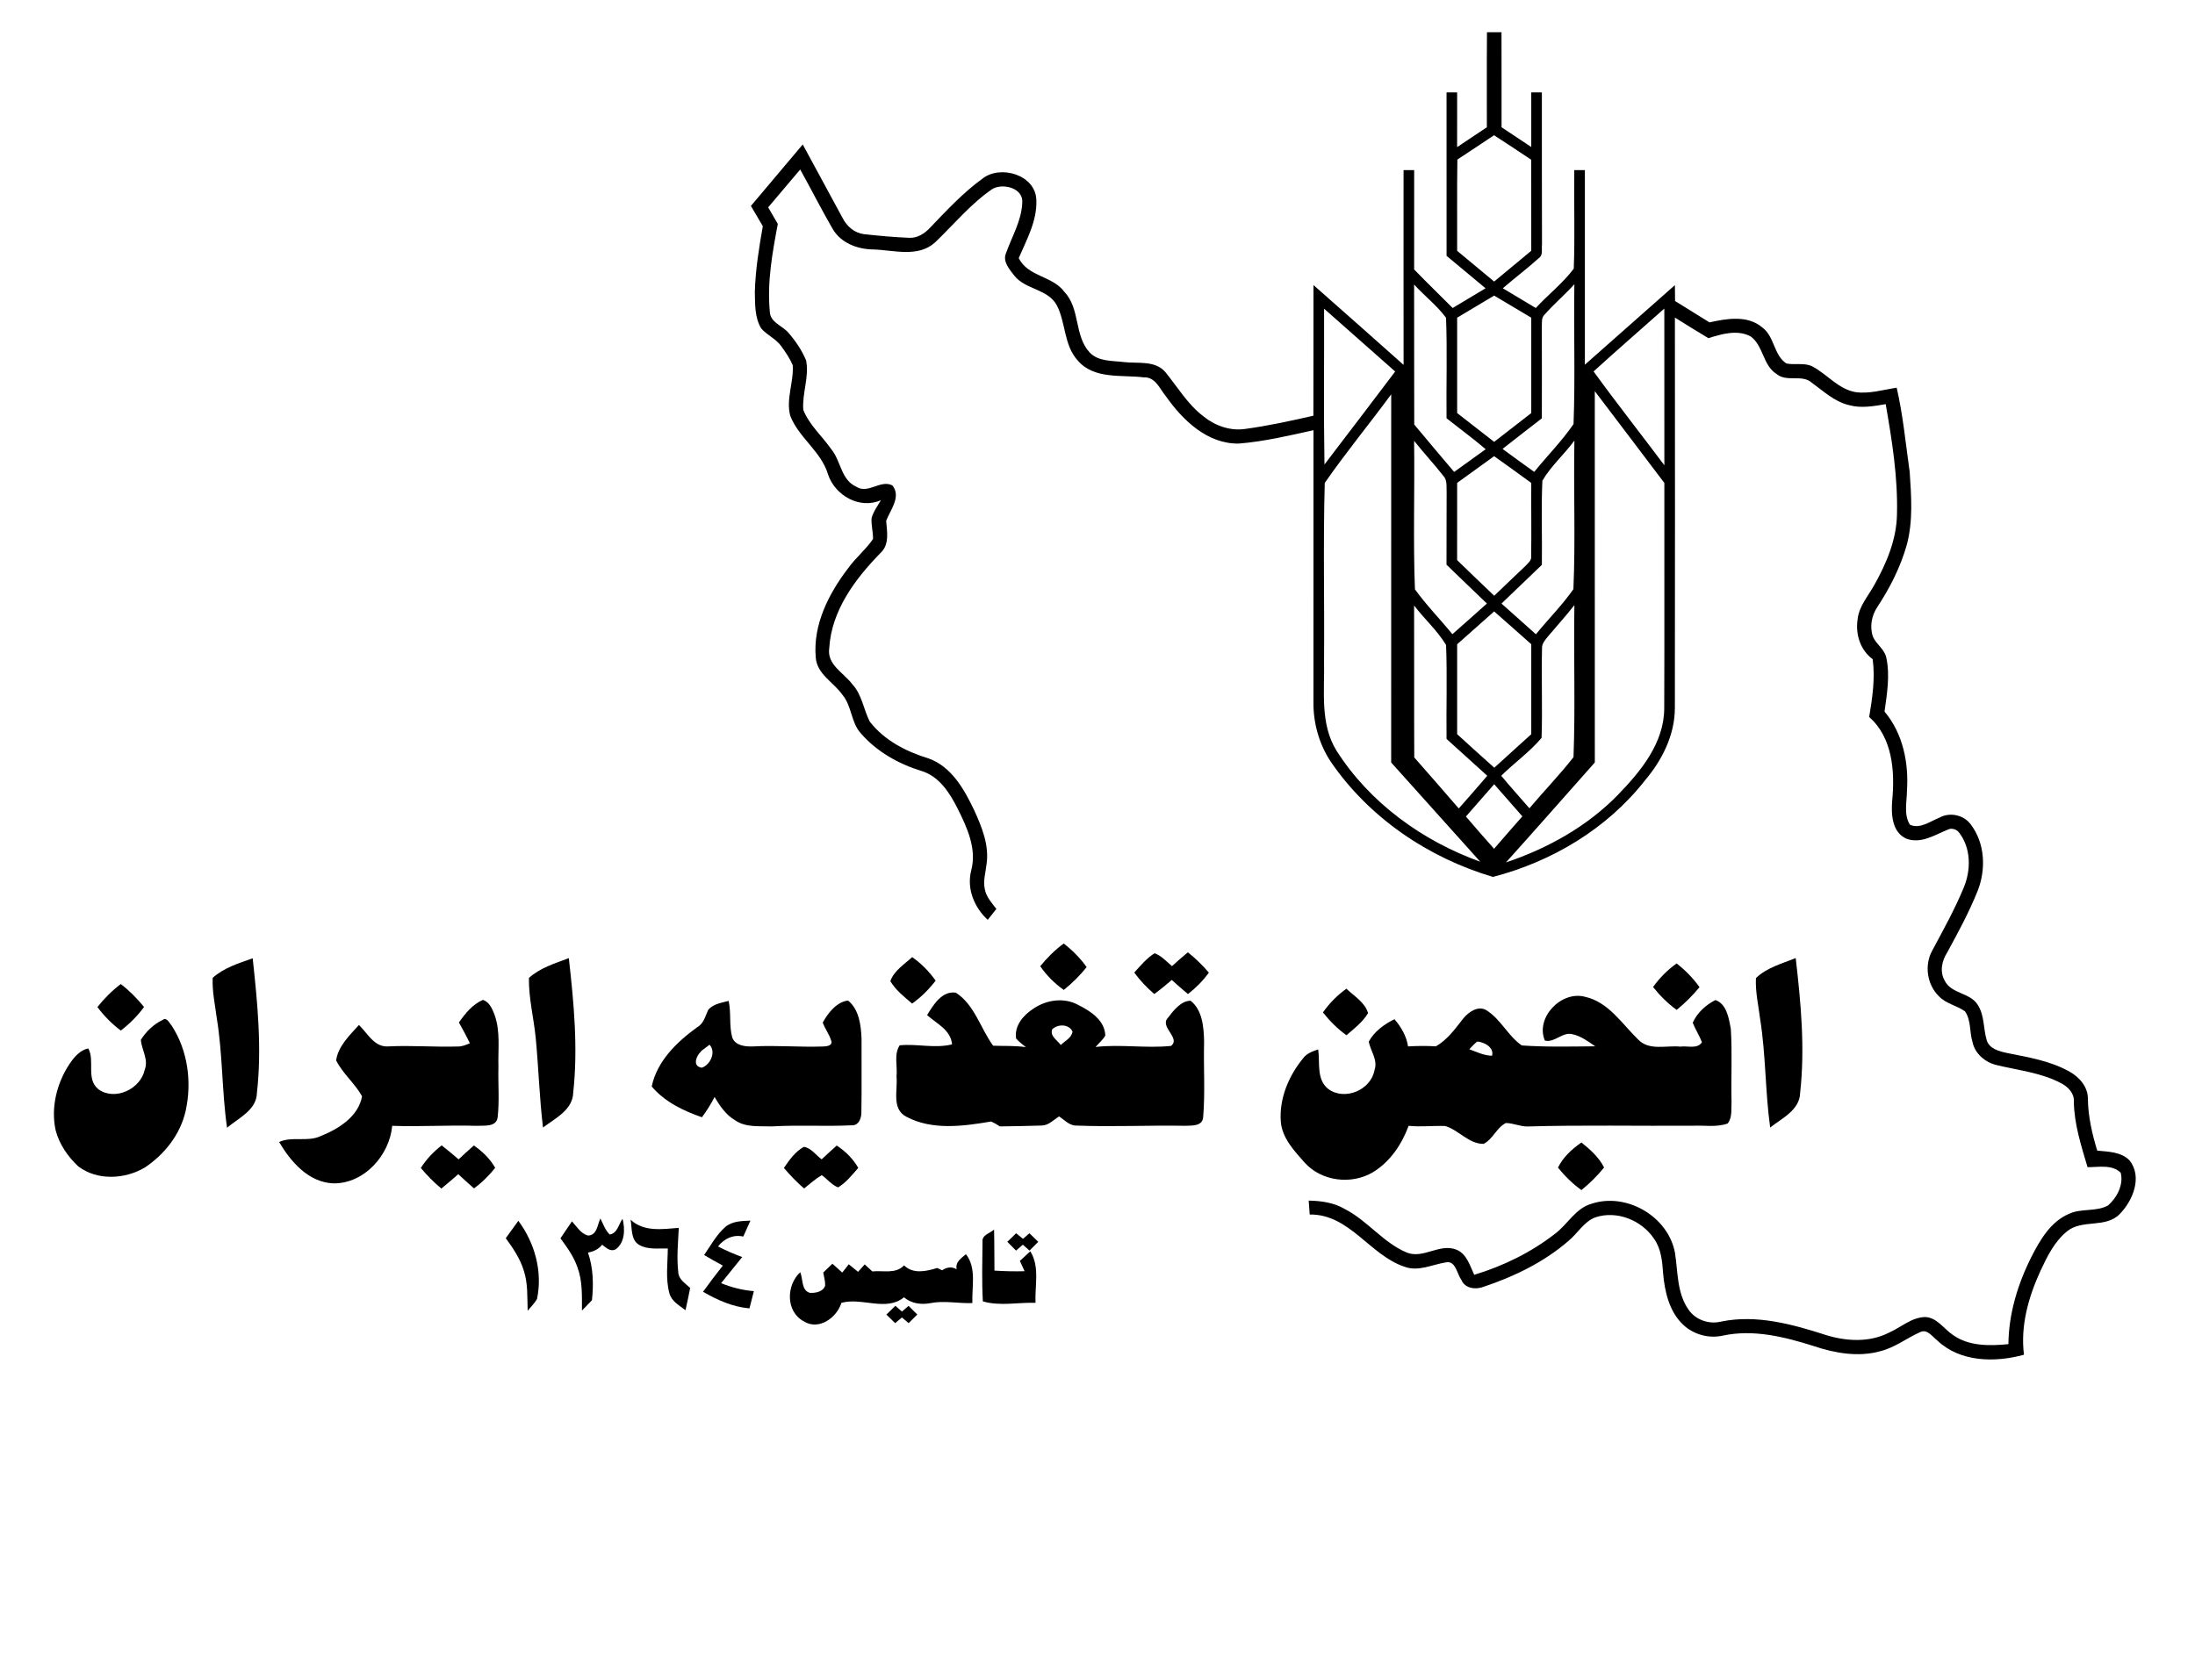 <svg xmlns="http://www.w3.org/2000/svg" xmlns:xlink="http://www.w3.org/1999/xlink" viewBox="0 0 691 529"><path d=" M 468.11 10.15 C 469.62 10.15 471.15 10.15 472.68 10.16 C 472.72 20.13 472.69 30.10 472.70 40.07 C 475.81 42.15 478.93 44.22 482.05 46.29 C 482.05 40.56 482.05 34.83 482.05 29.10 C 482.89 29.10 484.56 29.10 485.39 29.10 C 485.42 45.06 485.36 61.02 485.43 76.98 C 485.23 78.41 485.86 80.30 484.44 81.28 C 480.77 84.58 476.82 87.56 473.09 90.78 C 476.54 92.87 480.01 94.93 483.48 96.99 C 487.35 92.77 491.99 89.19 495.43 84.61 C 495.83 74.28 495.45 63.91 495.59 53.57 C 496.42 53.57 498.09 53.57 498.93 53.57 C 498.93 73.99 498.93 94.42 498.93 114.84 C 508.38 106.49 517.81 98.12 527.27 89.78 C 527.28 91.45 527.29 93.12 527.32 94.79 C 530.92 97.05 534.55 99.27 538.17 101.52 C 543.62 100.29 550.20 99.17 554.84 103.16 C 558.66 106.01 558.36 111.86 562.37 114.45 C 565.08 115.03 568.05 114.10 570.61 115.42 C 575.24 117.89 578.74 122.55 584.14 123.48 C 588.50 124.09 592.81 122.73 597.09 122.09 C 599.10 130.81 599.92 139.74 601.18 148.58 C 601.69 156.21 602.28 164.05 600.28 171.53 C 598.32 178.49 595.03 185.01 591.06 191.04 C 589.19 193.80 588.49 197.40 589.65 200.58 C 590.72 202.93 593.24 204.43 593.81 207.05 C 595.04 212.68 594.03 218.46 593.26 224.08 C 599.06 230.94 600.92 240.22 600.32 249.00 C 600.30 252.53 599.25 256.51 601.26 259.71 C 604.49 261.13 607.63 258.62 610.55 257.48 C 613.80 255.65 618.22 256.61 620.41 259.62 C 624.94 265.56 625.25 273.82 622.55 280.61 C 619.85 287.30 616.42 293.66 612.96 299.98 C 611.32 302.56 610.58 305.97 612.19 308.76 C 614.23 313.00 620.11 312.50 622.55 316.35 C 624.79 319.70 624.32 323.94 625.46 327.66 C 626.37 330.34 629.43 331.07 631.89 331.60 C 638.59 332.95 645.55 334.07 651.57 337.50 C 654.66 339.25 657.32 342.30 657.28 346.04 C 657.35 351.60 658.61 357.03 660.22 362.33 C 663.72 362.67 667.77 362.70 670.40 365.42 C 674.53 370.64 671.43 378.09 667.30 382.31 C 662.84 386.87 655.49 383.83 650.71 387.75 C 646.79 390.95 644.49 395.60 642.40 400.09 C 638.60 408.33 636.00 417.46 637.16 426.60 C 628.09 429.11 617.07 428.98 609.88 422.12 C 608.30 420.93 606.75 418.39 604.48 419.48 C 600.25 421.37 596.50 424.35 591.95 425.49 C 584.98 427.43 577.61 426.11 570.89 423.85 C 561.76 420.96 551.97 418.52 542.39 420.58 C 537.96 421.58 533.17 420.26 529.87 417.16 C 525.48 413.02 524.05 406.71 523.55 400.91 C 523.30 397.17 522.93 393.22 520.69 390.06 C 516.80 384.24 508.96 381.08 502.21 383.35 C 498.58 384.75 496.65 388.40 493.75 390.78 C 486.09 397.40 476.79 401.94 467.24 405.14 C 464.70 406.18 461.18 405.85 460.03 402.99 C 458.59 401.05 458.27 396.78 455.04 397.55 C 450.78 398.23 446.48 400.52 442.14 398.89 C 431.17 395.24 424.83 382.27 412.30 382.45 C 412.19 380.99 412.08 379.53 411.99 378.07 C 415.89 378.14 419.88 378.69 423.30 380.69 C 430.47 384.34 435.41 391.31 442.87 394.43 C 448.10 396.50 453.19 391.44 458.44 393.50 C 461.74 394.79 462.71 398.53 464.10 401.43 C 473.24 398.67 481.98 394.39 489.52 388.52 C 493.51 385.53 495.98 380.49 501.05 379.05 C 512.06 375.43 525.15 383.05 527.29 394.48 C 528.24 400.53 527.87 407.18 531.58 412.43 C 533.83 415.70 538.11 417.12 541.93 416.14 C 553.06 413.89 564.32 417.01 574.88 420.42 C 581.29 422.39 588.56 422.79 594.68 419.64 C 598.45 417.99 601.74 414.82 606.05 414.73 C 609.77 414.89 611.88 418.38 614.70 420.31 C 619.75 423.97 626.33 423.85 632.26 423.27 C 632.36 413.60 635.25 404.19 639.59 395.61 C 642.29 390.33 645.62 384.67 651.32 382.24 C 655.20 380.42 659.87 381.67 663.63 379.59 C 666.43 377.13 668.58 373.04 667.61 369.28 C 664.86 366.60 660.62 367.57 657.17 367.54 C 655.18 360.79 652.96 354.01 652.86 346.91 C 653.04 344.31 651.10 342.30 648.97 341.17 C 642.63 337.75 635.33 337.06 628.45 335.36 C 624.89 334.49 621.69 331.77 620.95 328.09 C 619.97 324.93 620.55 321.22 618.57 318.45 C 615.96 316.60 612.52 316.07 610.31 313.64 C 606.62 309.98 605.76 303.91 608.27 299.36 C 611.77 292.79 615.43 286.27 618.25 279.37 C 620.51 273.87 620.50 267.07 616.76 262.22 C 615.97 261.13 614.38 260.61 613.16 261.26 C 609.06 262.92 604.71 265.83 600.13 264.09 C 595.59 262.08 595.32 256.36 595.68 252.08 C 596.55 242.94 595.81 232.27 588.43 225.79 C 589.42 219.78 590.36 213.66 589.53 207.57 C 585.61 204.70 584.06 199.68 584.79 194.99 C 585.24 190.84 588.16 187.65 590.09 184.13 C 593.90 177.32 597.06 169.85 597.18 161.94 C 597.48 150.29 595.63 138.72 593.63 127.27 C 589.84 127.90 585.91 128.63 582.12 127.58 C 577.57 126.53 574.11 123.23 570.44 120.57 C 567.32 117.72 562.53 120.46 559.31 117.79 C 554.90 115.07 555.18 108.82 551.07 105.91 C 546.89 103.72 542.02 105.17 537.81 106.49 C 534.27 104.36 530.77 102.19 527.27 100.00 C 527.30 140.99 527.31 181.98 527.26 222.97 C 527.24 231.53 523.19 239.47 517.75 245.87 C 505.83 261.02 488.54 271.33 469.99 276.14 C 449.64 270.11 431.06 257.54 419.00 239.96 C 415.27 234.38 413.39 227.67 413.48 220.98 C 413.49 192.48 413.47 163.97 413.49 135.47 C 405.74 137.19 397.95 139.03 390.03 139.68 C 380.18 139.86 372.45 132.45 367.14 124.93 C 365.15 122.56 363.76 118.63 360.05 118.83 C 353.09 117.97 344.42 119.52 339.31 113.55 C 334.90 108.76 335.55 101.77 332.75 96.25 C 329.96 90.89 322.78 91.30 319.26 86.73 C 317.77 84.78 315.57 82.35 316.70 79.73 C 318.53 74.53 321.54 69.60 321.81 63.98 C 322.33 59.24 315.77 57.57 312.45 59.49 C 305.59 64.15 300.31 70.66 294.36 76.34 C 288.99 81.21 281.35 78.74 274.91 78.55 C 269.92 78.51 264.65 76.51 262.07 71.99 C 258.54 65.86 255.34 59.55 251.91 53.37 C 248.53 57.34 245.19 61.33 241.82 65.30 C 242.83 67.04 243.84 68.77 244.86 70.50 C 243.15 79.57 241.46 88.84 242.34 98.10 C 242.42 101.54 246.28 102.52 248.20 104.78 C 250.45 107.37 252.44 110.30 253.76 113.47 C 254.81 118.68 252.47 123.84 252.88 129.06 C 254.75 133.81 258.77 137.27 261.65 141.40 C 264.76 145.09 264.69 151.09 269.57 153.27 C 273.29 155.69 277.19 150.91 280.93 152.86 C 283.81 156.43 280.26 160.58 278.97 164.02 C 279.25 167.45 280.06 171.48 277.20 174.12 C 269.23 182.27 261.76 192.24 261.06 204.03 C 260.22 209.33 265.66 211.87 268.35 215.51 C 271.37 218.79 271.85 223.38 273.80 227.22 C 278.35 233.12 285.30 236.70 292.32 238.83 C 299.62 241.44 303.60 248.67 306.74 255.26 C 309.12 260.50 311.44 266.20 310.58 272.07 C 310.29 274.72 309.42 277.40 310.04 280.07 C 310.51 282.48 312.22 284.34 313.66 286.22 C 312.75 287.37 311.85 288.51 310.94 289.66 C 306.70 285.75 304.26 279.83 305.75 274.08 C 307.56 267.26 304.43 260.56 301.45 254.58 C 298.98 249.69 295.67 244.47 290.13 242.79 C 282.92 240.58 276.04 236.73 271.06 230.99 C 267.86 227.56 268.21 222.32 265.18 218.77 C 262.43 214.82 257.14 212.29 256.80 206.99 C 255.91 196.72 260.88 186.95 266.95 179.00 C 269.31 175.69 272.53 173.09 274.83 169.75 C 274.89 167.54 274.21 165.36 274.38 163.15 C 274.95 161.09 276.24 159.34 277.31 157.52 C 270.61 160.45 262.89 156.03 260.68 149.41 C 258.55 142.17 251.49 137.89 248.78 130.95 C 247.36 125.66 249.93 120.33 249.55 114.98 C 248.63 112.83 247.29 110.88 245.93 109.00 C 244.27 106.66 241.46 105.56 239.63 103.41 C 237.56 99.99 237.71 95.80 237.63 91.95 C 237.81 84.98 238.94 78.08 240.14 71.23 C 238.87 69.11 237.63 66.98 236.39 64.85 C 241.82 58.39 247.26 51.94 252.71 45.49 C 256.94 53.22 261.07 61.00 265.30 68.73 C 266.61 71.29 269.02 73.37 271.95 73.73 C 276.65 74.26 281.38 74.68 286.11 74.88 C 288.71 75.06 291.03 73.59 292.74 71.76 C 297.96 66.31 303.14 60.72 309.26 56.27 C 314.92 51.78 326.01 55.03 326.25 62.97 C 326.52 69.51 323.22 75.43 320.71 81.26 C 323.61 87.21 331.39 86.82 335.09 91.93 C 340.11 97.22 338.11 105.64 343.02 110.98 C 345.82 113.94 350.26 113.55 353.97 114.03 C 358.27 114.51 363.61 113.45 366.81 117.11 C 370.71 121.86 373.88 127.35 378.87 131.12 C 382.51 134.08 387.30 135.77 392.01 135.07 C 399.23 134.09 406.36 132.53 413.46 130.91 C 413.51 117.19 413.46 103.48 413.49 89.77 C 422.96 98.14 432.45 106.48 441.86 114.90 C 441.82 94.46 441.86 74.02 441.85 53.57 C 442.68 53.57 444.35 53.57 445.19 53.57 C 445.19 64.00 445.19 74.43 445.18 84.85 C 449.16 88.96 453.27 92.94 457.31 96.99 C 460.76 94.93 464.22 92.87 467.66 90.78 C 463.58 87.36 459.48 83.96 455.39 80.56 C 455.37 63.41 455.38 46.25 455.38 29.10 C 456.49 29.10 457.60 29.10 458.72 29.10 C 458.72 34.85 458.73 40.59 458.71 46.33 C 461.81 44.23 464.94 42.15 468.07 40.07 C 468.09 30.10 468.02 20.12 468.11 10.15 M 458.79 50.24 C 458.64 59.82 458.76 69.40 458.72 78.98 C 462.60 82.21 466.49 85.44 470.37 88.66 C 474.28 85.45 478.16 82.20 482.05 78.97 C 482.04 69.42 482.07 59.86 482.04 50.30 C 478.14 47.73 474.28 45.10 470.34 42.59 C 466.49 45.14 462.66 47.72 458.79 50.24 M 445.17 89.59 C 445.22 104.29 445.15 118.99 445.21 133.68 C 449.35 138.70 453.58 143.64 457.78 148.61 C 461.08 146.22 464.39 143.84 467.70 141.46 C 463.72 138.05 459.48 134.96 455.38 131.71 C 455.26 121.16 455.63 110.60 455.22 100.07 C 452.35 96.16 448.42 93.18 445.17 89.59 M 486.13 99.20 C 485.15 100.21 485.48 101.73 485.37 103.00 C 485.40 112.58 485.41 122.16 485.38 131.74 C 481.25 134.93 477.12 138.13 473.02 141.36 C 476.31 143.81 479.65 146.21 482.99 148.60 C 487.05 143.53 491.71 138.90 495.36 133.54 C 495.92 118.89 495.38 104.18 495.62 89.51 C 492.58 92.86 489.11 95.79 486.13 99.20 M 470.37 93.08 C 466.49 95.41 462.60 97.72 458.72 100.04 C 458.72 110.05 458.72 120.06 458.72 130.07 C 462.60 133.10 466.49 136.11 470.37 139.14 C 474.27 136.13 478.16 133.10 482.05 130.08 C 482.05 120.07 482.05 110.05 482.05 100.04 C 478.16 97.72 474.27 95.39 470.37 93.08 M 416.83 97.20 C 416.89 113.55 416.67 129.91 416.95 146.27 C 424.41 136.54 431.80 126.76 439.21 116.99 C 431.75 110.39 424.30 103.78 416.83 97.20 M 501.67 116.96 C 508.91 126.95 516.56 136.63 523.95 146.51 C 523.94 130.06 523.96 113.62 523.94 97.17 C 516.53 103.78 509.01 110.28 501.67 116.96 M 502.05 123.18 C 502.06 162.15 502.05 201.13 502.06 240.10 C 492.72 250.59 483.49 261.17 474.08 271.58 C 487.20 267.16 499.64 260.27 509.35 250.28 C 516.54 242.85 523.85 234.01 523.91 223.10 C 524.01 199.43 523.91 175.75 523.95 152.08 C 516.70 142.41 509.33 132.83 502.05 123.18 M 417.04 152.08 C 416.52 170.69 416.97 189.37 416.82 208.00 C 417.04 217.50 415.47 227.81 420.71 236.34 C 431.17 252.81 447.78 264.79 466.00 271.36 C 456.65 260.95 447.29 250.54 437.95 240.11 C 437.96 201.47 437.94 162.82 437.96 124.17 C 431.07 133.54 423.65 142.53 417.04 152.08 M 445.17 138.82 C 445.39 154.40 444.83 170.02 445.43 185.57 C 449.01 190.55 453.35 194.95 457.22 199.71 C 460.85 196.50 464.49 193.30 468.09 190.05 C 463.85 185.96 459.58 181.93 455.37 177.82 C 455.40 170.20 455.36 162.57 455.41 154.95 C 455.30 153.19 455.68 151.15 454.31 149.77 C 451.37 146.03 448.13 142.54 445.17 138.82 M 485.55 151.37 C 485.15 160.19 485.52 169.04 485.39 177.87 C 481.15 181.92 476.90 185.98 472.68 190.06 C 476.27 193.30 479.93 196.47 483.51 199.73 C 487.40 194.97 491.79 190.57 495.32 185.53 C 495.99 169.98 495.34 154.33 495.63 138.74 C 492.44 143.08 488.27 146.73 485.55 151.37 M 458.72 152.06 C 458.71 160.17 458.74 168.28 458.71 176.38 C 462.57 180.15 466.49 183.86 470.39 187.60 C 473.64 184.44 476.96 181.35 480.23 178.21 C 481.00 177.32 482.23 176.48 482.01 175.12 C 482.15 167.44 481.99 159.76 482.05 152.07 C 478.16 149.26 474.29 146.42 470.36 143.65 C 466.47 146.44 462.60 149.26 458.72 152.06 M 445.17 190.67 C 445.23 206.62 445.13 222.57 445.22 238.52 C 449.94 243.83 454.56 249.23 459.23 254.58 C 462.23 251.16 465.26 247.77 468.20 244.29 C 463.92 240.43 459.64 236.56 455.38 232.68 C 455.26 222.82 455.62 212.94 455.23 203.10 C 452.47 198.53 448.39 194.91 445.17 190.67 M 487.34 200.38 C 486.49 201.48 485.38 202.59 485.44 204.09 C 485.21 213.51 485.61 222.94 485.30 232.36 C 481.56 236.79 476.73 240.21 472.60 244.28 C 475.47 247.77 478.51 251.11 481.47 254.53 C 486.03 249.11 490.99 244.00 495.35 238.43 C 495.95 222.51 495.36 206.50 495.63 190.55 C 492.98 193.92 490.11 197.11 487.34 200.38 M 458.72 202.88 C 458.72 212.31 458.73 221.75 458.72 231.19 C 462.59 234.73 466.49 238.25 470.41 241.75 C 474.27 238.21 478.18 234.73 482.05 231.20 C 482.05 221.76 482.05 212.31 482.05 202.86 C 478.16 199.42 474.28 195.95 470.37 192.54 C 466.48 195.98 462.59 199.41 458.72 202.88 M 470.38 246.95 C 467.41 250.33 464.44 253.71 461.48 257.12 C 464.37 260.55 467.37 263.90 470.34 267.28 C 473.31 263.88 476.24 260.44 479.25 257.07 C 476.29 253.69 473.34 250.32 470.38 246.95 Z"></path><path d=" M 327.47 304.26 C 329.65 301.60 332.08 299.14 334.87 297.11 C 337.60 299.24 340.08 301.71 342.09 304.55 C 339.95 307.19 337.54 309.61 334.88 311.73 C 332.00 309.68 329.47 307.18 327.47 304.26 Z"></path><path d=" M 363.47 300.17 C 365.64 300.98 367.21 302.77 368.95 304.23 C 370.58 302.74 372.25 301.29 373.95 299.88 C 376.36 301.79 378.56 303.94 380.56 306.28 C 378.71 308.84 376.46 311.09 373.98 313.03 C 372.25 311.58 370.55 310.10 368.88 308.59 C 367.10 310.14 365.27 311.63 363.37 313.02 C 361.03 310.99 358.89 308.76 357.07 306.26 C 359.05 304.07 360.96 301.76 363.47 300.17 Z"></path><path d=" M 66.96 307.91 C 70.48 304.76 75.17 303.31 79.55 301.76 C 81.06 315.81 82.48 330.03 80.88 344.14 C 80.78 349.58 75.09 352.06 71.48 355.12 C 69.82 343.65 70.13 331.98 68.23 320.54 C 67.70 316.34 66.75 312.16 66.96 307.91 Z"></path><path d=" M 166.51 307.95 C 170.01 304.76 174.72 303.37 179.07 301.71 C 180.65 315.75 182.00 329.97 180.45 344.08 C 180.32 349.51 174.75 352.18 170.94 355.05 C 169.81 345.68 169.55 336.25 168.65 326.86 C 168.03 320.55 166.41 314.31 166.51 307.95 Z"></path><path d=" M 280.29 308.96 C 281.42 305.69 284.69 303.66 287.16 301.39 C 290.04 303.41 292.51 305.94 294.55 308.80 C 292.43 311.54 289.98 314.03 287.13 316.02 C 284.65 313.88 281.97 311.82 280.29 308.96 Z"></path><path d=" M 552.78 308.00 C 556.16 304.69 561.01 303.44 565.30 301.69 C 566.93 315.77 568.27 330.04 566.69 344.19 C 566.53 349.57 560.97 352.14 557.26 355.05 C 555.69 343.75 555.91 332.27 554.12 321.00 C 553.59 316.68 552.56 312.37 552.78 308.00 Z"></path><path d=" M 520.40 310.81 C 522.44 307.94 524.94 305.43 527.81 303.39 C 530.55 305.53 533.01 308.01 535.02 310.86 C 532.87 313.47 530.46 315.87 527.83 318.01 C 525.00 315.99 522.55 313.52 520.40 310.81 Z"></path><path d=" M 30.67 317.12 C 32.82 314.42 35.27 311.96 38.02 309.87 C 40.75 311.97 43.18 314.42 45.35 317.10 C 43.28 319.92 40.80 322.41 38.02 324.52 C 35.23 322.42 32.75 319.92 30.67 317.12 Z"></path><path d=" M 416.47 318.80 C 418.50 315.92 420.99 313.40 423.85 311.34 C 426.28 313.66 429.78 315.72 430.67 319.05 C 428.97 321.86 426.33 323.90 423.86 325.99 C 421.05 323.97 418.60 321.51 416.47 318.80 Z"></path><path d=" M 291.86 319.66 C 293.80 316.42 296.59 311.91 300.92 312.60 C 306.85 316.45 308.65 323.83 312.64 329.29 C 316.07 329.43 319.53 329.23 322.95 329.75 C 321.88 328.89 320.78 328.05 319.87 327.03 C 319.25 322.96 322.26 319.55 325.46 317.54 C 329.52 314.80 335.04 314.04 339.43 316.45 C 343.29 318.37 347.80 321.29 347.96 326.09 C 347.17 327.48 345.92 328.51 344.89 329.69 C 352.77 328.78 360.74 330.16 368.63 329.36 C 371.83 326.92 364.97 323.40 367.64 320.55 C 369.38 318.24 371.81 315.13 374.80 315.13 C 378.58 318.08 378.96 323.56 379.06 328.01 C 378.84 335.99 379.44 344.01 378.75 351.96 C 378.42 354.75 375.05 354.41 372.99 354.51 C 361.62 354.30 350.25 354.90 338.88 354.44 C 336.66 354.51 335.12 352.66 333.41 351.56 C 331.68 352.63 330.11 354.40 327.93 354.43 C 323.54 354.54 319.15 354.68 314.76 354.70 C 313.88 354.10 312.97 353.59 312.01 353.16 C 303.29 354.64 293.51 356.00 285.37 351.68 C 280.58 349.25 282.66 343.30 282.23 339.04 C 282.59 335.81 281.33 332.01 283.23 329.17 C 288.62 328.61 294.26 330.23 299.71 328.87 C 299.33 324.32 294.87 322.35 291.86 319.66 M 331.22 324.16 C 330.51 326.33 332.86 327.56 333.94 329.07 C 335.24 327.77 337.34 326.87 337.64 324.86 C 336.53 322.39 332.95 322.41 331.22 324.16 Z"></path><path d=" M 486.33 327.67 C 483.28 320.46 491.49 311.86 498.99 313.89 C 506.36 315.53 510.57 322.36 515.65 327.29 C 519.11 330.99 524.54 329.12 528.98 329.58 C 531.22 329.24 534.31 330.46 535.79 328.20 C 534.97 326.08 533.72 324.16 532.88 322.06 C 534.28 318.91 536.99 316.46 540.02 314.91 C 543.58 316.13 544.25 320.66 544.87 323.91 C 545.36 331.59 544.91 339.30 545.10 346.99 C 544.94 349.25 545.40 351.88 543.88 353.79 C 540.38 355.04 536.58 354.33 532.95 354.49 C 515.63 354.60 498.30 354.23 480.99 354.72 C 478.61 354.79 476.40 353.65 474.05 353.64 C 471.10 355.13 469.99 358.72 467.04 360.21 C 462.29 360.20 459.23 355.84 454.96 354.58 C 451.12 354.44 447.27 354.92 443.44 354.52 C 441.30 360.36 437.60 365.88 432.19 369.14 C 425.45 373.16 416.04 372.01 410.73 366.13 C 407.43 362.38 403.60 358.39 403.20 353.14 C 402.68 345.90 405.70 338.77 410.23 333.25 C 411.37 331.69 413.23 331.06 414.97 330.45 C 415.58 334.61 414.35 339.87 418.10 342.88 C 423.27 346.76 431.61 343.26 432.71 336.95 C 433.81 333.79 431.48 331.01 430.89 328.03 C 432.63 324.77 435.75 322.55 438.99 320.94 C 441.10 323.41 442.77 326.26 443.26 329.51 C 446.17 329.34 449.09 329.31 452.00 329.49 C 455.70 327.42 458.11 323.91 460.69 320.67 C 462.34 318.67 465.28 316.59 467.88 318.09 C 472.43 320.90 474.70 326.19 479.07 329.21 C 486.76 329.74 494.48 329.55 502.18 329.48 C 499.96 327.94 497.71 326.27 495.02 325.67 C 491.87 324.85 489.41 328.46 486.33 327.67 M 462.55 330.41 C 464.87 331.26 467.17 332.41 469.70 332.45 C 470.44 329.86 467.22 328.10 465.02 327.98 C 464.13 328.72 463.34 329.57 462.55 330.41 Z"></path><path d=" M 144.47 321.97 C 146.46 319.13 148.76 316.29 152.02 314.86 C 154.01 315.50 154.91 317.55 155.61 319.35 C 157.62 324.68 156.74 330.46 156.91 336.01 C 156.77 341.26 157.25 346.55 156.67 351.78 C 156.32 355.04 152.31 354.37 149.97 354.52 C 141.13 354.25 132.29 354.84 123.47 354.52 C 122.62 363.80 114.68 372.72 105.01 372.64 C 97.13 372.36 91.58 365.88 87.86 359.61 C 92.02 357.72 96.79 359.71 100.95 357.75 C 106.56 355.50 112.84 351.62 113.98 345.21 C 111.70 341.14 107.93 338.11 105.82 333.93 C 106.41 329.48 110.08 326.00 113.00 322.76 C 115.68 325.34 117.77 329.70 122.05 329.52 C 129.40 329.13 136.74 329.77 144.09 329.54 C 145.44 329.59 146.69 329.02 147.92 328.53 C 146.86 326.30 145.68 324.12 144.47 321.97 Z"></path><path d=" M 259.00 322.02 C 260.65 318.98 263.42 315.47 266.98 315.07 C 270.46 317.89 271.04 322.85 271.22 327.04 C 271.18 334.69 271.30 342.35 271.17 350.00 C 271.25 351.99 270.42 354.56 267.95 354.36 C 259.66 354.76 251.34 354.21 243.05 354.70 C 239.12 354.55 234.75 355.14 231.35 352.73 C 228.48 351.05 226.62 348.23 224.95 345.45 C 223.81 347.68 222.47 349.81 220.98 351.82 C 215.13 349.82 209.20 346.93 205.16 342.13 C 206.85 334.10 213.08 328.11 219.48 323.47 C 221.57 322.31 222.02 319.95 222.97 317.97 C 224.58 316.12 227.14 315.77 229.38 315.18 C 230.23 318.98 229.47 322.96 230.52 326.71 C 231.46 329.30 234.67 329.61 237.04 329.52 C 244.36 329.11 251.68 329.80 259.00 329.54 C 259.98 329.52 262.06 329.39 261.73 327.90 C 261.13 325.81 259.77 324.04 259.00 322.02 M 221.43 330.45 C 219.53 331.67 217.47 335.75 220.96 336.22 C 223.66 335.25 225.51 331.26 223.36 328.98 C 222.88 329.34 221.91 330.08 221.43 330.45 Z"></path><path d=" M 51.26 321.14 C 52.52 320.21 53.34 322.22 54.04 322.96 C 59.16 330.82 60.46 340.85 58.42 349.92 C 56.75 357.26 51.78 363.52 45.60 367.65 C 39.33 371.37 30.62 371.84 24.65 367.30 C 21.35 364.23 18.66 360.30 17.51 355.91 C 15.95 348.72 17.89 341.03 21.93 334.97 C 23.37 332.87 25.16 330.69 27.79 330.14 C 29.96 334.04 26.97 339.78 30.99 343.02 C 36.20 346.77 44.27 342.94 45.56 336.86 C 46.81 333.63 44.61 330.63 44.33 327.47 C 45.99 324.78 48.41 322.50 51.26 321.14 Z"></path><path d=" M 490.46 367.68 C 492.09 364.36 494.84 361.85 497.84 359.77 C 500.63 361.98 503.33 364.42 504.98 367.64 C 502.86 370.26 500.47 372.64 497.84 374.75 C 495.05 372.76 492.61 370.33 490.46 367.68 Z"></path><path d=" M 132.48 367.80 C 134.20 365.04 136.48 362.69 139.03 360.68 C 140.85 362.09 142.63 363.56 144.37 365.08 C 145.94 363.59 147.55 362.14 149.17 360.71 C 151.86 362.58 154.27 364.88 155.89 367.76 C 153.94 370.18 151.73 372.39 149.21 374.22 C 147.55 372.75 145.89 371.26 144.26 369.75 C 142.52 371.29 140.75 372.79 138.95 374.27 C 136.59 372.33 134.44 370.14 132.48 367.80 Z"></path><path d=" M 246.78 367.78 C 248.49 365.26 250.33 362.66 253.04 361.14 C 255.34 361.45 256.85 363.76 258.66 365.08 C 260.22 363.60 261.81 362.16 263.41 360.73 C 266.17 362.53 268.54 364.89 270.19 367.77 C 268.26 369.97 266.40 372.35 263.86 373.90 C 261.81 373.16 260.44 371.26 258.68 370.05 C 256.68 371.24 254.95 372.82 253.13 374.25 C 250.84 372.27 248.73 370.09 246.78 367.78 Z"></path><path d=" M 189.01 383.69 C 189.88 385.43 190.52 387.35 191.94 388.75 C 194.41 388.34 194.74 385.48 195.99 383.79 C 196.79 386.98 196.77 391.18 193.90 393.36 C 192.17 394.33 190.85 392.92 189.56 391.96 C 188.43 393.38 186.86 394.13 185.10 394.43 C 186.77 399.26 186.89 404.40 186.35 409.44 C 185.30 410.52 184.25 411.60 183.20 412.70 C 183.19 408.14 183.41 403.43 181.79 399.09 C 180.64 395.71 178.54 392.78 176.43 389.95 C 177.64 388.16 178.85 386.38 180.05 384.60 C 181.55 386.23 182.79 388.42 185.07 389.07 C 187.97 389.03 188.04 385.67 189.01 383.69 Z"></path><path d=" M 159.22 389.90 C 160.53 388.07 161.85 386.25 163.18 384.43 C 168.36 391.40 170.85 400.40 169.07 408.99 C 168.32 410.41 167.12 411.52 166.11 412.75 C 165.96 408.52 166.23 404.17 164.89 400.10 C 163.75 396.33 161.50 393.05 159.22 389.90 Z"></path><path d=" M 198.51 384.09 C 202.70 387.98 208.49 387.07 213.69 386.65 C 213.46 391.28 212.99 395.95 213.52 400.59 C 213.63 402.89 215.76 404.14 217.27 405.56 C 216.81 407.90 216.33 410.24 215.80 412.58 C 213.87 411.09 211.42 409.79 210.73 407.26 C 209.48 402.66 210.20 397.83 210.23 393.14 C 207.22 393.07 203.91 393.59 201.18 392.00 C 198.50 390.37 199.02 386.74 198.51 384.09 Z"></path><path d=" M 228.42 386.29 C 230.61 384.50 233.56 384.50 236.24 384.37 C 235.50 386.04 234.75 387.71 233.99 389.39 C 230.81 388.67 228.01 390.04 226.03 392.50 C 228.49 393.79 231.05 394.87 233.65 395.85 C 231.42 398.58 229.21 401.32 227.01 404.07 C 230.31 405.41 233.77 406.29 237.32 406.58 C 236.85 408.38 236.40 410.20 235.94 412.01 C 230.68 411.56 225.83 409.39 221.32 406.78 C 223.34 403.98 225.41 401.23 227.55 398.53 C 225.56 397.46 223.59 396.36 221.66 395.20 C 223.77 392.14 225.58 388.76 228.42 386.29 Z"></path><path d=" M 309.30 391.02 C 309.06 388.87 311.66 388.36 312.94 387.19 C 313.06 391.49 313.00 395.80 313.06 400.11 C 316.22 400.31 319.38 400.39 322.55 400.30 C 322.05 399.21 321.56 398.13 321.06 397.06 C 322.14 396.04 323.23 395.02 324.34 394.03 C 327.40 398.88 325.73 404.86 325.99 410.25 C 320.50 410.08 314.69 411.38 309.41 409.79 C 309.06 403.55 309.24 397.27 309.30 391.02 Z"></path><path d=" M 301.16 399.70 C 300.66 397.39 302.62 396.22 304.09 394.94 C 307.50 399.36 305.89 405.19 306.11 410.33 C 301.72 410.51 297.33 409.49 292.98 410.34 C 290.03 410.92 286.91 410.51 284.58 408.52 C 278.95 413.11 271.33 408.47 264.89 410.26 C 263.40 414.99 257.71 419.09 252.98 416.05 C 247.32 412.98 247.50 404.71 251.91 400.62 C 252.85 402.72 252.20 406.34 254.94 407.11 C 256.74 407.24 259.16 406.77 259.77 404.80 C 259.79 403.41 259.41 402.07 259.16 400.73 C 260.11 399.79 261.08 398.86 262.05 397.94 C 263.08 398.87 264.11 399.79 265.15 400.73 C 265.83 399.85 266.51 398.98 267.20 398.12 C 268.17 398.91 269.14 399.70 270.12 400.50 C 270.65 399.91 271.69 398.75 272.22 398.16 C 273.01 398.90 273.81 399.63 274.61 400.37 C 277.99 400.01 281.98 401.26 284.60 398.47 C 287.47 401.28 291.60 400.34 295.03 399.29 C 295.42 399.47 296.20 399.83 296.59 400.01 C 298.03 399.04 299.59 398.76 301.16 399.70 Z"></path><path d=" M 317.11 391.05 C 318.03 390.14 318.96 389.24 319.89 388.35 C 320.42 388.79 321.50 389.67 322.04 390.11 C 322.54 389.67 323.56 388.79 324.07 388.35 C 325.00 389.24 325.92 390.14 326.85 391.05 C 325.93 391.97 325.01 392.89 324.09 393.81 C 323.57 393.35 322.52 392.42 322.00 391.95 C 321.46 392.42 320.39 393.35 319.86 393.81 C 318.94 392.89 318.02 391.97 317.11 391.05 Z"></path><path d=" M 279.04 413.96 C 279.98 413.03 280.92 412.11 281.87 411.19 C 282.39 411.65 283.43 412.55 283.94 413.01 C 284.46 412.56 285.49 411.66 286.01 411.21 C 286.93 412.11 287.85 413.02 288.77 413.94 C 287.86 414.84 286.95 415.74 286.04 416.65 C 285.51 416.20 284.46 415.30 283.93 414.86 C 283.39 415.31 282.33 416.21 281.80 416.66 C 280.87 415.76 279.96 414.86 279.04 413.96 Z"></path></svg>
